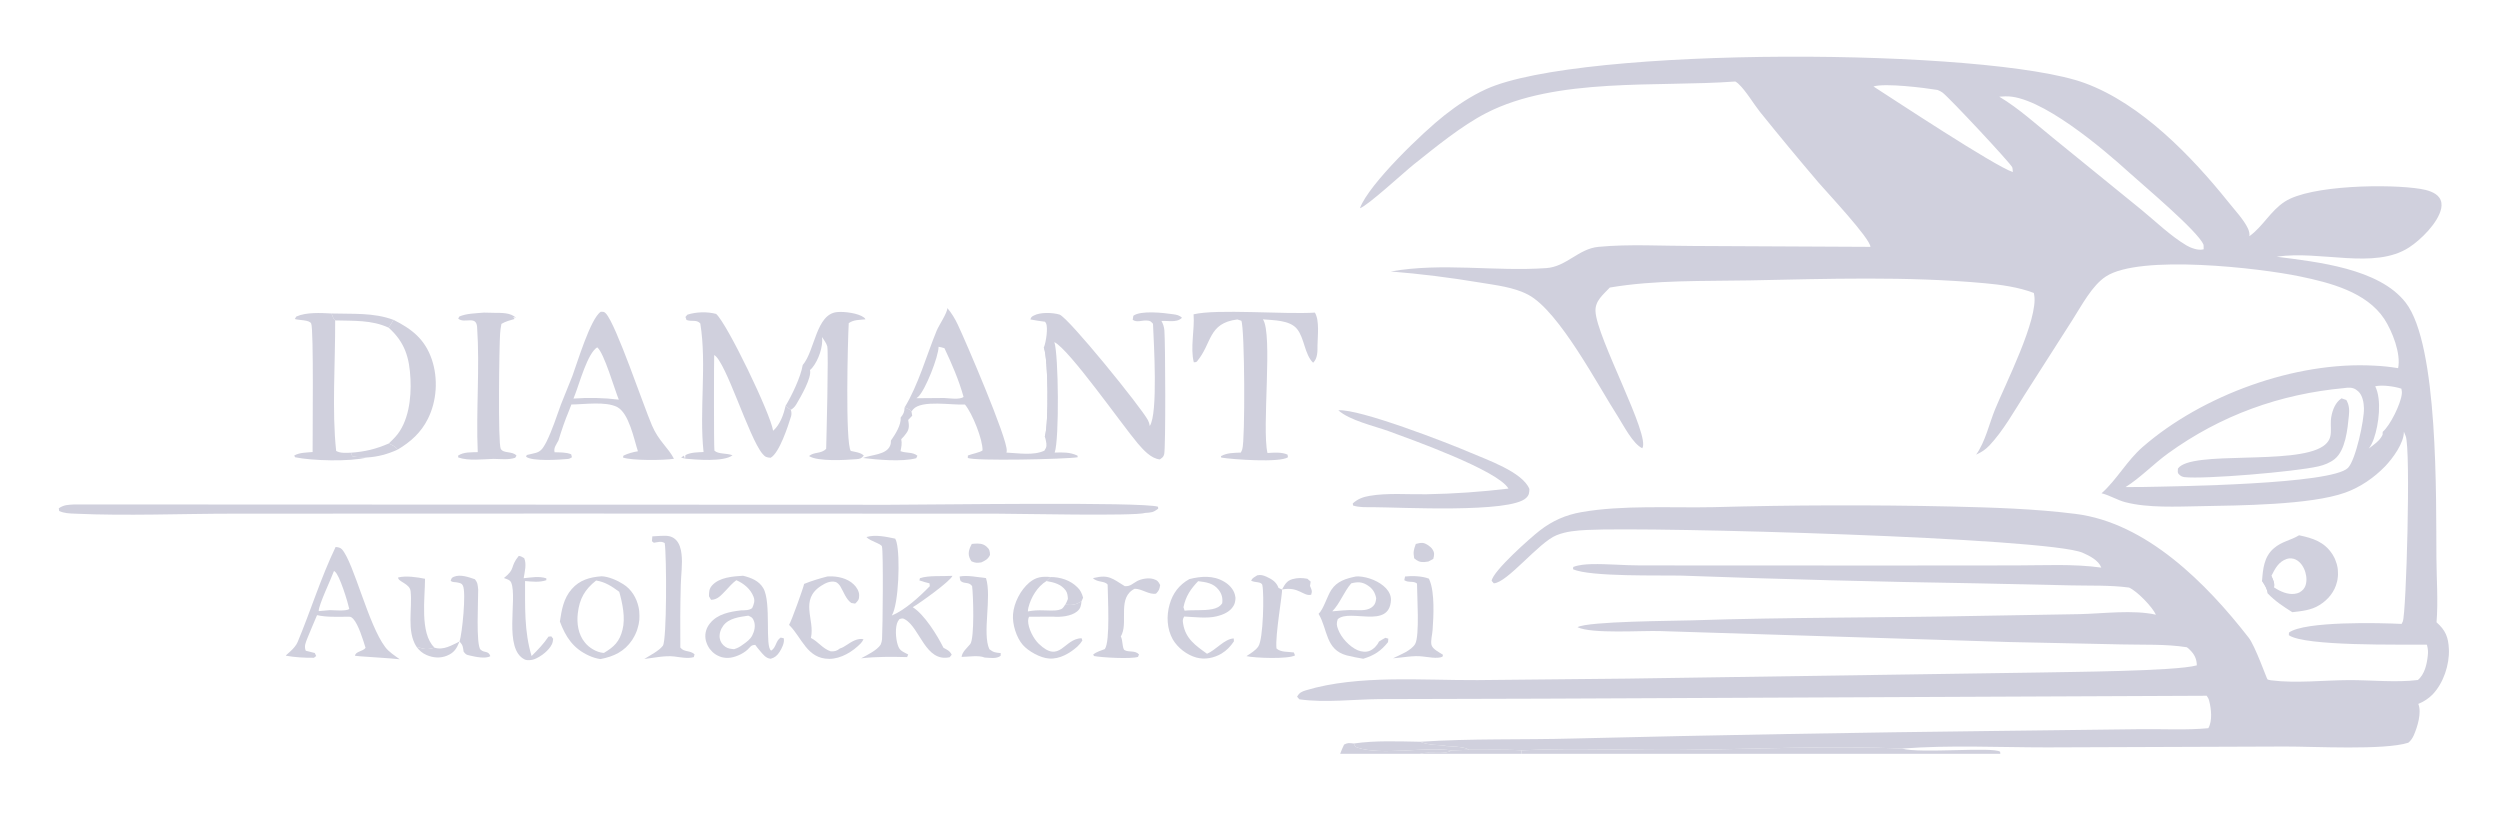 <svg xmlns="http://www.w3.org/2000/svg" xmlns:xlink="http://www.w3.org/1999/xlink" width="120" zoomAndPan="magnify" viewBox="0 0 90 30" height="40" preserveAspectRatio="xMidYMid meet"><defs><clipPath id="343594e4c8"><path d="M 46 2 L 88.547 2 L 88.547 27.129 L 46 27.129 Z M 46 2 " clip-rule="nonzero"></path></clipPath><clipPath id="ac671e4cb5"><path d="M 51 26 L 55 26 L 55 27.129 L 51 27.129 Z M 51 26 " clip-rule="nonzero"></path></clipPath><clipPath id="05cf381ed6"><path d="M 48 26 L 53 26 L 53 27.129 L 48 27.129 Z M 48 26 " clip-rule="nonzero"></path></clipPath><clipPath id="09dcc96520"><path d="M 54 26 L 73 26 L 73 27.129 L 54 27.129 Z M 54 26 " clip-rule="nonzero"></path></clipPath></defs><path fill="#d0d0dd" d="M 16.543 23.094 C 16.438 23.348 16.355 23.496 16.09 23.605 C 15.852 23.703 15.598 23.684 15.359 23.582 C 15.203 23.516 15.09 23.414 14.992 23.281 C 15.262 23.367 15.359 23.402 15.641 23.316 C 15.969 23.418 16.258 23.23 16.543 23.094 Z M 16.543 23.094 " fill-opacity="1" fill-rule="nonzero"></path><path fill="#d0d0dd" d="M 50.969 19.582 C 51.047 19.562 51.145 19.535 51.227 19.547 C 51.34 19.562 51.508 19.68 51.566 19.773 C 51.652 19.902 51.633 19.98 51.598 20.121 L 51.422 20.215 C 51.375 20.223 51.324 20.23 51.273 20.234 C 51.113 20.242 51.027 20.199 50.91 20.098 C 50.871 19.867 50.891 19.801 50.969 19.582 Z M 50.969 19.582 " fill-opacity="1" fill-rule="nonzero"></path><path fill="#d0d0dd" d="M 46.152 21.223 C 46.254 21.043 46.316 20.91 46.531 20.848 C 46.719 20.797 46.875 20.801 47.066 20.836 L 47.184 20.938 L 47.16 21.094 C 47.215 21.23 47.25 21.266 47.203 21.41 C 46.918 21.48 46.758 21.102 46.152 21.223 Z M 46.152 21.223 " fill-opacity="1" fill-rule="nonzero"></path><path fill="#d0d0dd" d="M 34.984 19.582 C 35.008 19.578 35.035 19.574 35.059 19.574 C 35.219 19.562 35.379 19.559 35.508 19.672 C 35.625 19.773 35.633 19.828 35.641 19.977 C 35.566 20.133 35.477 20.176 35.328 20.246 C 35.168 20.266 35.125 20.273 34.973 20.207 C 34.941 20.16 34.91 20.109 34.895 20.055 C 34.84 19.887 34.906 19.727 34.984 19.582 Z M 34.984 19.582 " fill-opacity="1" fill-rule="nonzero"></path><path fill="#d0d0dd" d="M 37.82 20.773 C 38.172 20.773 38.531 20.887 38.785 21.141 C 38.898 21.246 38.949 21.367 38.992 21.516 L 38.934 21.648 C 38.711 21.777 38.605 21.793 38.344 21.77 C 38.391 21.711 38.414 21.633 38.445 21.562 C 38.438 21.457 38.43 21.348 38.367 21.258 C 38.195 21.023 37.938 20.965 37.672 20.918 Z M 37.82 20.773 " fill-opacity="1" fill-rule="nonzero"></path><path fill="#d0d0dd" d="M 11.934 11.285 C 12.688 11.309 13.453 11.246 14.168 11.516 L 13.992 11.797 C 13.379 11.512 12.73 11.555 12.066 11.535 C 11.996 11.477 11.969 11.367 11.934 11.285 Z M 11.934 11.285 " fill-opacity="1" fill-rule="nonzero"></path><path fill="#d0d0dd" d="M 32.566 14.668 C 32.641 14.699 32.773 14.742 32.812 14.812 L 32.84 14.965 L 32.695 15.117 C 32.727 15.305 32.746 15.441 32.621 15.605 C 32.57 15.68 32.508 15.746 32.445 15.809 C 32.477 15.965 32.449 16.094 32.418 16.242 C 32.637 16.324 32.848 16.262 33.027 16.406 L 32.984 16.496 C 32.473 16.633 31.594 16.551 31.062 16.488 C 31.375 16.367 31.898 16.375 32.039 16.055 C 32.07 15.988 32.074 15.93 32.074 15.859 C 32.223 15.645 32.449 15.301 32.422 15.035 C 32.527 14.906 32.559 14.832 32.566 14.668 Z M 32.566 14.668 " fill-opacity="1" fill-rule="nonzero"></path><path fill="#d0d0dd" d="M 14.992 23.281 C 14.629 22.711 14.852 21.91 14.781 21.281 C 14.754 21.008 14.324 20.945 14.332 20.789 C 14.621 20.719 15.012 20.777 15.301 20.836 C 15.301 21.523 15.109 22.789 15.629 23.301 L 15.641 23.316 C 15.359 23.402 15.262 23.367 14.992 23.281 Z M 14.992 23.281 " fill-opacity="1" fill-rule="nonzero"></path><path fill="#d0d0dd" d="M 16.543 23.094 C 16.637 22.824 16.789 21.32 16.664 21.082 C 16.621 20.996 16.574 20.996 16.484 20.973 C 16.387 20.945 16.293 20.977 16.223 20.906 C 16.258 20.82 16.254 20.797 16.344 20.762 C 16.578 20.668 16.871 20.777 17.094 20.852 C 17.203 20.984 17.195 21.059 17.215 21.227 C 17.219 21.57 17.129 23.23 17.301 23.387 C 17.445 23.52 17.578 23.41 17.652 23.621 C 17.484 23.727 17.105 23.645 16.91 23.598 C 16.781 23.57 16.773 23.562 16.691 23.461 C 16.664 23.289 16.668 23.227 16.543 23.094 Z M 16.543 23.094 " fill-opacity="1" fill-rule="nonzero"></path><path fill="#d0d0dd" d="M 50.582 20.754 C 50.836 20.723 51.203 20.738 51.441 20.832 C 51.449 20.855 51.461 20.875 51.469 20.898 C 51.652 21.344 51.609 22.191 51.574 22.672 C 51.566 22.828 51.5 23.059 51.531 23.207 C 51.562 23.367 51.816 23.484 51.949 23.574 L 51.926 23.645 C 51.73 23.723 51.418 23.652 51.211 23.633 C 50.898 23.59 50.469 23.676 50.148 23.699 C 50.398 23.574 50.801 23.426 50.945 23.184 C 51.113 22.891 51.012 21.414 51.012 21.008 C 50.875 20.898 50.719 20.992 50.555 20.887 Z M 50.582 20.754 " fill-opacity="1" fill-rule="nonzero"></path><path fill="#d0d0dd" d="M 34.547 20.754 C 34.836 20.699 35.203 20.781 35.496 20.812 C 35.711 21.496 35.355 22.805 35.617 23.371 C 35.77 23.492 35.836 23.492 36.027 23.512 L 36.023 23.609 C 35.875 23.727 35.629 23.68 35.449 23.672 C 35.223 23.578 34.867 23.648 34.617 23.648 C 34.641 23.461 34.812 23.332 34.93 23.184 C 35.086 22.98 35.039 21.422 34.996 21.098 C 34.867 20.934 34.746 21.035 34.59 20.922 C 34.559 20.898 34.555 20.797 34.547 20.754 Z M 34.547 20.754 " fill-opacity="1" fill-rule="nonzero"></path><path fill="#d0d0dd" d="M 44.871 23.621 C 45.02 23.523 45.203 23.418 45.301 23.27 C 45.48 23.008 45.512 21.379 45.445 21.066 C 45.414 20.926 45.172 20.984 45.039 20.902 C 45.09 20.801 45.168 20.77 45.262 20.711 C 45.391 20.684 45.477 20.711 45.594 20.762 C 45.789 20.852 45.945 20.945 46.023 21.156 C 46.027 21.16 46.027 21.164 46.031 21.168 L 46.152 21.223 C 46.18 21.332 45.902 22.863 45.953 23.344 C 46.105 23.488 46.367 23.457 46.578 23.488 L 46.621 23.594 C 46.379 23.734 45.176 23.691 44.871 23.621 Z M 44.871 23.621 " fill-opacity="1" fill-rule="nonzero"></path><path fill="#d0d0dd" d="M 18.676 20.012 C 18.75 20.02 18.809 20.055 18.871 20.094 C 18.965 20.305 18.887 20.594 18.852 20.816 C 19.121 20.789 19.41 20.734 19.668 20.82 L 19.668 20.887 C 19.418 20.973 19.16 20.938 18.902 20.918 C 18.906 21.844 18.867 22.723 19.137 23.617 C 19.363 23.395 19.57 23.18 19.746 22.918 L 19.848 22.91 L 19.914 22.996 C 19.91 23.062 19.895 23.137 19.867 23.195 C 19.762 23.418 19.461 23.648 19.23 23.734 C 19.141 23.766 18.977 23.785 18.891 23.742 C 18.113 23.367 18.633 21.555 18.406 20.98 C 18.359 20.867 18.246 20.852 18.141 20.809 C 18.578 20.465 18.34 20.422 18.676 20.012 Z M 18.676 20.012 " fill-opacity="1" fill-rule="nonzero"></path><path fill="#d0d0dd" d="M 39.344 20.816 C 39.355 20.812 39.371 20.809 39.383 20.805 C 39.926 20.672 40.059 20.84 40.492 21.102 C 40.691 21.117 40.773 21.008 40.938 20.918 C 41.094 20.836 41.348 20.793 41.52 20.844 C 41.668 20.891 41.695 20.926 41.766 21.062 C 41.738 21.215 41.73 21.254 41.617 21.371 C 41.367 21.418 41.113 21.195 40.848 21.195 C 40.234 21.5 40.594 22.332 40.395 22.816 C 40.379 22.852 40.367 22.883 40.348 22.914 C 40.426 23.027 40.395 23.355 40.488 23.406 C 40.645 23.492 40.859 23.402 41.004 23.559 L 40.969 23.648 C 40.715 23.73 39.66 23.672 39.383 23.617 L 39.355 23.559 C 39.48 23.465 39.629 23.422 39.773 23.367 C 39.973 23.102 39.879 21.492 39.875 21.047 C 39.773 20.906 39.523 20.977 39.344 20.816 Z M 39.344 20.816 " fill-opacity="1" fill-rule="nonzero"></path><path fill="#d0d0dd" d="M 29.781 20.754 C 29.801 20.754 29.82 20.75 29.84 20.75 C 30.145 20.738 30.504 20.816 30.73 21.035 C 30.836 21.133 30.934 21.289 30.93 21.438 C 30.93 21.59 30.891 21.629 30.785 21.73 L 30.645 21.707 C 30.449 21.562 30.375 21.312 30.25 21.105 C 30.215 21.047 30.141 20.965 30.074 20.949 C 29.891 20.906 29.719 20.988 29.566 21.086 C 28.773 21.59 29.34 22.312 29.195 22.953 C 29.191 22.957 29.191 22.961 29.191 22.965 C 29.457 23.098 29.609 23.348 29.906 23.449 C 30.051 23.453 30.121 23.438 30.238 23.344 C 30.332 23.32 30.398 23.27 30.48 23.219 C 30.66 23.102 30.867 22.965 31.086 23.012 C 31.062 23.062 31.031 23.113 30.992 23.156 C 30.707 23.453 30.277 23.719 29.855 23.719 C 29.051 23.719 28.871 22.957 28.418 22.508 L 28.406 22.496 C 28.488 22.371 28.914 21.188 28.949 21.02 C 29.223 20.91 29.496 20.828 29.781 20.754 Z M 29.781 20.754 " fill-opacity="1" fill-rule="nonzero"></path><path fill="#d0d0dd" d="M 23.484 19.309 C 23.574 19.301 23.66 19.297 23.75 19.293 C 23.965 19.285 24.156 19.266 24.324 19.426 C 24.461 19.555 24.516 19.766 24.535 19.949 C 24.578 20.305 24.516 20.695 24.508 21.055 C 24.488 21.805 24.484 22.562 24.492 23.312 C 24.629 23.488 24.84 23.402 25.004 23.555 L 24.977 23.656 C 24.758 23.719 24.492 23.66 24.27 23.633 C 23.934 23.594 23.531 23.684 23.195 23.723 C 23.395 23.594 23.723 23.434 23.863 23.246 C 24.008 23.051 24 20.008 23.93 19.551 C 23.801 19.469 23.688 19.52 23.539 19.539 L 23.469 19.484 Z M 23.484 19.309 " fill-opacity="1" fill-rule="nonzero"></path><path fill="#d0d0dd" d="M 37.047 22.203 C 37.023 22.246 37.012 22.305 37.012 22.352 C 37.012 22.621 37.207 22.996 37.395 23.176 C 38.164 23.914 38.293 22.988 38.938 22.977 L 38.965 23.059 C 38.914 23.141 38.855 23.211 38.785 23.277 C 38.512 23.52 38.148 23.734 37.77 23.707 C 37.453 23.688 37.02 23.445 36.82 23.215 C 36.59 22.953 36.438 22.465 36.469 22.113 C 36.5 21.703 36.742 21.234 37.059 20.969 C 37.301 20.77 37.516 20.746 37.82 20.773 L 37.672 20.918 C 37.938 20.965 38.195 21.023 38.367 21.258 C 38.43 21.348 38.438 21.457 38.445 21.562 C 38.414 21.633 38.391 21.711 38.344 21.77 C 38.605 21.793 38.711 21.777 38.934 21.648 C 38.918 21.805 38.902 21.91 38.77 22.016 C 38.559 22.188 38.168 22.223 37.906 22.199 Z M 37.672 20.918 C 37.344 21.117 37.113 21.508 37.023 21.871 C 37.012 21.918 37.004 21.965 37.004 22.012 C 37.199 21.973 37.371 21.965 37.57 21.973 C 37.742 21.973 37.953 21.996 38.117 21.957 C 38.25 21.926 38.277 21.879 38.344 21.77 C 38.391 21.711 38.414 21.633 38.445 21.562 C 38.438 21.457 38.43 21.348 38.367 21.258 C 38.195 21.023 37.938 20.965 37.672 20.918 Z M 37.672 20.918 " fill-opacity="1" fill-rule="nonzero"></path><path fill="#d0d0dd" d="M 14.168 11.516 C 14.836 11.848 15.301 12.219 15.547 12.945 C 15.777 13.629 15.727 14.438 15.402 15.082 C 15.156 15.574 14.781 15.91 14.312 16.188 C 14.25 16.074 14.105 16.02 13.996 15.965 C 14.074 15.891 14.152 15.816 14.227 15.734 C 14.711 15.207 14.812 14.328 14.777 13.648 C 14.742 12.879 14.578 12.324 13.992 11.797 Z M 14.168 11.516 " fill-opacity="1" fill-rule="nonzero"></path><path fill="#d0d0dd" d="M 48.809 20.754 C 48.84 20.75 48.871 20.75 48.902 20.75 C 49.25 20.766 49.66 20.926 49.898 21.18 C 50.008 21.301 50.082 21.445 50.074 21.609 C 50.016 22.66 48.602 21.902 48.16 22.289 C 48.109 22.426 48.117 22.523 48.172 22.656 C 48.285 22.961 48.578 23.277 48.879 23.41 C 49.012 23.465 49.176 23.484 49.309 23.43 C 49.449 23.371 49.582 23.234 49.641 23.098 C 49.711 23.047 49.797 23.004 49.875 22.961 L 49.98 22.992 L 49.969 23.117 C 49.711 23.438 49.473 23.594 49.078 23.715 C 48.879 23.68 48.676 23.645 48.48 23.594 C 47.715 23.387 47.801 22.664 47.477 22.113 L 47.469 22.098 C 47.645 21.938 47.777 21.465 47.926 21.238 C 48.133 20.922 48.453 20.828 48.809 20.754 Z M 48.645 21 C 48.379 21.305 48.234 21.734 47.961 22.008 C 48.223 21.988 48.516 21.949 48.777 21.965 C 49 21.969 49.262 21.992 49.434 21.82 C 49.516 21.738 49.531 21.645 49.543 21.535 C 49.504 21.34 49.422 21.199 49.254 21.086 C 49.082 20.969 48.938 20.941 48.734 20.98 C 48.703 20.988 48.672 20.992 48.645 21 Z M 48.645 21 " fill-opacity="1" fill-rule="nonzero"></path><path fill="#d0d0dd" d="M 42.816 20.848 C 43.238 20.742 43.672 20.707 44.066 20.938 C 44.246 21.043 44.402 21.203 44.457 21.41 C 44.465 21.445 44.473 21.48 44.477 21.516 C 44.477 21.551 44.477 21.586 44.469 21.621 C 44.465 21.66 44.457 21.691 44.445 21.727 C 44.434 21.762 44.418 21.793 44.398 21.824 C 44.273 22.031 44.027 22.133 43.797 22.188 C 43.449 22.273 42.992 22.211 42.629 22.195 C 42.57 22.305 42.574 22.336 42.594 22.461 C 42.68 22.992 43.043 23.242 43.453 23.535 C 43.762 23.41 44.082 22.996 44.414 22.984 L 44.422 23.086 C 44.297 23.273 44.16 23.418 43.965 23.535 C 43.691 23.691 43.375 23.754 43.07 23.672 C 42.727 23.578 42.395 23.32 42.219 23.016 C 42.008 22.637 41.988 22.172 42.105 21.762 C 42.219 21.359 42.445 21.055 42.816 20.848 Z M 43.133 20.922 C 42.859 21.211 42.688 21.461 42.605 21.859 L 42.645 21.984 C 42.973 21.949 43.309 21.992 43.637 21.93 C 43.789 21.898 43.914 21.848 44 21.715 C 44.023 21.531 43.988 21.387 43.871 21.234 C 43.684 20.992 43.418 20.957 43.133 20.922 Z M 43.133 20.922 " fill-opacity="1" fill-rule="nonzero"></path><path fill="#d0d0dd" d="M 31.195 19.332 C 31.523 19.238 31.902 19.324 32.227 19.391 C 32.25 19.434 32.266 19.477 32.277 19.523 C 32.41 20.023 32.359 21.742 32.105 22.16 C 32.582 21.961 33.113 21.473 33.473 21.102 L 33.461 21 C 33.336 20.969 33.215 20.938 33.098 20.895 L 33.117 20.816 C 33.422 20.707 33.953 20.754 34.289 20.73 C 34.207 20.93 33.098 21.723 32.859 21.859 C 33.281 22.125 33.742 22.871 33.965 23.32 C 34.105 23.398 34.184 23.422 34.262 23.57 L 34.188 23.66 C 33.316 23.852 33.121 22.602 32.578 22.297 C 32.492 22.246 32.473 22.262 32.379 22.289 C 32.359 22.312 32.34 22.34 32.324 22.367 C 32.215 22.57 32.246 22.988 32.316 23.207 C 32.383 23.438 32.5 23.453 32.695 23.562 L 32.656 23.656 C 32.098 23.641 31.559 23.637 31 23.699 C 31.215 23.582 31.574 23.41 31.703 23.207 C 31.73 23.145 31.75 23.074 31.754 23.008 C 31.777 22.625 31.805 19.848 31.75 19.672 C 31.723 19.574 31.324 19.477 31.207 19.348 C 31.203 19.344 31.199 19.336 31.195 19.332 Z M 31.195 19.332 " fill-opacity="1" fill-rule="nonzero"></path><path fill="#d0d0dd" d="M 26.508 20.887 C 26.359 20.996 26.238 21.141 26.113 21.273 C 25.957 21.434 25.828 21.59 25.598 21.594 L 25.523 21.465 C 25.527 21.309 25.523 21.203 25.633 21.078 C 25.895 20.781 26.387 20.75 26.75 20.727 C 27.039 20.797 27.32 20.906 27.477 21.172 C 27.781 21.684 27.523 23.316 27.766 23.422 C 27.953 23.297 27.918 23.074 28.105 22.953 L 28.215 22.977 C 28.25 23.141 28.148 23.336 28.062 23.473 C 27.98 23.598 27.891 23.676 27.746 23.715 C 27.574 23.703 27.473 23.562 27.371 23.445 C 27.305 23.371 27.246 23.293 27.188 23.215 C 27.066 23.227 27.059 23.234 26.973 23.324 C 26.82 23.504 26.531 23.641 26.301 23.676 C 26.25 23.684 26.195 23.684 26.145 23.684 C 26.094 23.68 26.039 23.672 25.988 23.66 C 25.941 23.645 25.891 23.629 25.844 23.605 C 25.797 23.582 25.754 23.555 25.711 23.523 C 25.668 23.492 25.633 23.457 25.598 23.414 C 25.559 23.375 25.531 23.336 25.504 23.289 C 25.477 23.242 25.453 23.195 25.438 23.145 C 25.418 23.098 25.406 23.047 25.398 22.992 C 25.371 22.793 25.43 22.598 25.559 22.441 C 25.828 22.102 26.277 22.02 26.684 21.973 C 26.82 21.969 26.969 21.977 27.078 21.891 C 27.141 21.746 27.188 21.633 27.125 21.477 C 27.02 21.203 26.77 21 26.508 20.887 Z M 26.938 22.164 C 26.625 22.211 26.242 22.25 26.039 22.523 C 25.945 22.648 25.887 22.816 25.91 22.973 C 25.93 23.105 26.004 23.211 26.113 23.285 C 26.207 23.352 26.316 23.359 26.426 23.371 C 26.555 23.332 26.637 23.285 26.742 23.207 C 26.871 23.117 27.012 23.016 27.082 22.875 C 27.16 22.723 27.203 22.531 27.145 22.367 C 27.094 22.23 27.066 22.223 26.938 22.164 Z M 26.938 22.164 " fill-opacity="1" fill-rule="nonzero"></path><path fill="#d0d0dd" d="M 12.082 19.691 C 12.164 19.699 12.254 19.711 12.312 19.777 C 12.738 20.262 13.258 22.492 13.867 23.293 C 13.996 23.469 14.215 23.605 14.391 23.734 C 14.152 23.699 12.809 23.625 12.781 23.609 C 12.793 23.449 13.051 23.461 13.16 23.324 C 13.074 23.047 12.906 22.48 12.711 22.273 C 12.625 22.184 12.582 22.203 12.465 22.203 C 12.113 22.203 11.758 22.223 11.414 22.145 C 11.297 22.414 11.184 22.691 11.07 22.965 C 11.008 23.125 10.938 23.266 11.008 23.426 L 11.332 23.508 L 11.383 23.617 L 11.301 23.68 C 10.969 23.684 10.617 23.664 10.289 23.605 C 10.293 23.57 10.617 23.355 10.715 23.113 C 11.188 21.98 11.551 20.797 12.082 19.691 Z M 12.023 20.555 C 11.922 20.84 11.465 21.789 11.473 22 L 11.875 21.965 C 12.027 21.965 12.465 22.012 12.574 21.922 C 12.527 21.695 12.223 20.691 12.055 20.578 C 12.039 20.562 12.039 20.566 12.023 20.555 Z M 12.023 20.555 " fill-opacity="1" fill-rule="nonzero"></path><path fill="#d0d0dd" d="M 11.254 16.273 C 11.25 15.691 11.297 11.836 11.203 11.648 C 11.137 11.508 10.762 11.535 10.613 11.484 L 10.668 11.395 C 11.031 11.234 11.543 11.266 11.934 11.285 C 11.969 11.367 11.996 11.477 12.066 11.535 C 12.074 13.016 11.945 14.809 12.102 16.234 C 12.258 16.324 12.461 16.301 12.633 16.297 L 12.684 16.426 C 12.867 16.469 13.035 16.449 13.215 16.469 C 12.609 16.625 11.234 16.59 10.621 16.461 L 10.594 16.398 C 10.781 16.289 11.039 16.293 11.254 16.273 Z M 11.254 16.273 " fill-opacity="1" fill-rule="nonzero"></path><path fill="#d0d0dd" d="M 17.418 11.254 C 17.543 11.258 17.668 11.258 17.789 11.262 C 18.047 11.266 18.383 11.246 18.578 11.445 L 18.477 11.41 L 18.523 11.484 C 18.355 11.531 18.203 11.57 18.051 11.66 C 18.027 11.777 18.012 11.891 18.004 12.008 C 17.973 12.414 17.922 15.969 18.027 16.156 C 18.121 16.336 18.445 16.23 18.594 16.402 L 18.547 16.48 C 18.309 16.562 18.016 16.523 17.766 16.52 C 17.371 16.531 16.875 16.598 16.496 16.469 L 16.492 16.402 C 16.695 16.266 16.965 16.285 17.199 16.277 C 17.133 14.781 17.277 13.262 17.176 11.773 C 17.145 11.336 16.715 11.668 16.496 11.469 L 16.535 11.395 C 16.797 11.281 17.137 11.281 17.418 11.254 Z M 17.418 11.254 " fill-opacity="1" fill-rule="nonzero"></path><path fill="#d0d0dd" d="M 48.18 14.77 C 48.941 14.711 52.141 15.953 52.93 16.293 C 53.516 16.547 54.816 16.992 55.059 17.605 C 55.051 17.75 55.051 17.82 54.941 17.926 C 54.375 18.48 50.414 18.262 49.398 18.258 C 49.168 18.258 48.934 18.27 48.711 18.199 L 48.699 18.125 C 48.871 17.965 49.066 17.891 49.297 17.852 C 49.945 17.738 50.695 17.805 51.355 17.793 C 52.34 17.777 53.324 17.707 54.305 17.59 C 53.922 16.93 50.812 15.824 49.996 15.523 C 49.477 15.336 48.578 15.133 48.18 14.77 Z M 48.18 14.77 " fill-opacity="1" fill-rule="nonzero"></path><path fill="#d0d0dd" d="M 82.766 19.27 C 83.266 19.375 83.676 19.504 83.969 19.957 C 83.992 19.992 84.012 20.031 84.031 20.066 C 84.051 20.105 84.07 20.145 84.082 20.188 C 84.098 20.227 84.113 20.266 84.125 20.309 C 84.137 20.348 84.145 20.391 84.152 20.434 C 84.16 20.477 84.164 20.516 84.164 20.559 C 84.168 20.602 84.168 20.645 84.168 20.688 C 84.164 20.73 84.164 20.773 84.156 20.816 C 84.152 20.859 84.145 20.898 84.133 20.941 C 84.051 21.301 83.809 21.594 83.496 21.785 C 83.203 21.969 82.859 22 82.523 22.039 C 82.191 21.828 81.918 21.652 81.641 21.367 C 81.617 21.188 81.531 21.062 81.434 20.914 C 81.465 20.48 81.504 20.043 81.859 19.738 C 82.148 19.488 82.473 19.453 82.766 19.27 Z M 81.77 20.734 C 81.832 20.871 81.895 20.988 81.863 21.145 C 81.902 21.168 81.938 21.191 81.977 21.215 C 82.191 21.336 82.449 21.43 82.699 21.359 C 82.727 21.352 82.754 21.34 82.781 21.328 C 82.805 21.312 82.832 21.297 82.855 21.277 C 82.875 21.262 82.898 21.238 82.918 21.219 C 82.938 21.195 82.953 21.172 82.969 21.145 C 83.055 20.984 83.043 20.766 82.992 20.598 C 82.938 20.414 82.82 20.23 82.648 20.145 C 82.559 20.098 82.418 20.086 82.324 20.121 C 82.031 20.219 81.898 20.473 81.77 20.734 Z M 81.77 20.734 " fill-opacity="1" fill-rule="nonzero"></path><path fill="#d0d0dd" d="M 81.434 20.914 C 81.492 20.809 81.586 20.766 81.688 20.707 L 81.77 20.734 C 81.832 20.871 81.895 20.988 81.863 21.145 C 81.777 21.215 81.703 21.277 81.641 21.367 C 81.617 21.188 81.531 21.062 81.434 20.914 Z M 81.434 20.914 " fill-opacity="1" fill-rule="nonzero"></path><path fill="#d0d0dd" d="M 28.898 13.141 C 29.344 12.621 29.371 11.297 30.145 11.234 C 30.402 11.211 30.902 11.273 31.109 11.434 C 31.129 11.449 31.145 11.473 31.156 11.496 C 30.938 11.52 30.738 11.504 30.555 11.633 C 30.52 12.211 30.426 15.957 30.629 16.234 C 30.785 16.27 30.988 16.289 31.098 16.402 C 31.004 16.512 30.961 16.52 30.82 16.531 C 30.434 16.562 29.434 16.621 29.125 16.418 C 29.312 16.258 29.562 16.348 29.742 16.156 C 29.754 15.711 29.832 12.668 29.781 12.465 C 29.758 12.371 29.648 12.215 29.594 12.133 C 29.637 12.477 29.465 12.965 29.246 13.234 C 29.219 13.266 29.191 13.297 29.16 13.32 C 29.23 13.598 28.82 14.293 28.672 14.547 C 28.617 14.637 28.562 14.699 28.469 14.754 L 28.277 14.617 C 28.508 14.234 28.824 13.578 28.898 13.141 Z M 28.898 13.141 " fill-opacity="1" fill-rule="nonzero"></path><path fill="#d0d0dd" d="M 21.656 20.746 C 21.91 20.754 22.227 20.895 22.438 21.031 C 22.73 21.211 22.918 21.527 22.988 21.855 C 23 21.906 23.008 21.957 23.012 22.008 C 23.016 22.059 23.02 22.113 23.02 22.164 C 23.02 22.215 23.02 22.266 23.016 22.316 C 23.008 22.371 23 22.422 22.992 22.473 C 22.98 22.523 22.969 22.57 22.953 22.621 C 22.941 22.672 22.922 22.719 22.902 22.766 C 22.883 22.816 22.859 22.863 22.836 22.906 C 22.812 22.953 22.785 22.996 22.758 23.039 C 22.477 23.457 22.098 23.633 21.617 23.727 C 21.473 23.707 21.336 23.664 21.207 23.605 C 20.641 23.352 20.363 22.934 20.156 22.375 C 20.219 21.953 20.289 21.539 20.582 21.207 C 20.867 20.879 21.238 20.777 21.656 20.746 Z M 21.461 20.898 C 21.051 21.223 20.863 21.551 20.801 22.078 C 20.758 22.441 20.816 22.84 21.055 23.129 C 21.207 23.32 21.469 23.48 21.719 23.504 C 21.727 23.504 21.734 23.504 21.742 23.504 C 22.105 23.289 22.305 23.098 22.41 22.672 C 22.52 22.246 22.41 21.723 22.293 21.305 C 22.027 21.109 21.793 20.953 21.461 20.898 Z M 21.461 20.898 " fill-opacity="1" fill-rule="nonzero"></path><path fill="#d0d0dd" d="M 25.328 16.273 C 25.168 14.758 25.449 13.125 25.211 11.645 C 25.074 11.492 24.906 11.59 24.715 11.52 L 24.676 11.41 L 24.746 11.328 C 25.062 11.227 25.461 11.215 25.781 11.301 C 26.18 11.656 27.742 14.898 27.832 15.508 C 28.078 15.293 28.211 14.93 28.277 14.617 L 28.469 14.754 C 28.496 14.82 28.5 14.914 28.48 14.984 C 28.371 15.336 28.059 16.305 27.742 16.48 C 27.594 16.469 27.547 16.453 27.449 16.336 C 26.961 15.762 26.133 13.012 25.711 12.781 C 25.703 12.805 25.695 16.02 25.719 16.223 C 25.863 16.359 26.164 16.305 26.371 16.391 C 26.047 16.637 25.051 16.547 24.656 16.512 L 24.621 16.402 L 24.52 16.473 L 24.664 16.512 L 24.676 16.383 C 24.871 16.281 25.113 16.285 25.328 16.273 Z M 25.328 16.273 " fill-opacity="1" fill-rule="nonzero"></path><path fill="#d0d0dd" d="M 42.969 11.316 C 43.801 11.113 46.258 11.324 47.336 11.254 C 47.508 11.539 47.434 12.098 47.43 12.43 C 47.43 12.648 47.438 12.898 47.273 13.059 C 46.961 12.758 46.965 12.176 46.691 11.84 C 46.43 11.52 45.84 11.531 45.465 11.496 C 45.828 12.016 45.422 15.406 45.629 16.309 C 45.852 16.293 46.148 16.27 46.352 16.367 L 46.367 16.461 C 46.074 16.664 44.355 16.539 43.965 16.473 L 43.953 16.422 C 44.176 16.297 44.418 16.305 44.668 16.293 C 44.691 16.254 44.711 16.211 44.723 16.168 C 44.828 15.863 44.812 11.809 44.688 11.547 L 44.543 11.5 C 43.48 11.637 43.641 12.359 43.09 13.012 C 43.062 13.043 43.02 13.039 42.977 13.043 C 42.844 12.516 43.012 11.867 42.969 11.316 Z M 42.969 11.316 " fill-opacity="1" fill-rule="nonzero"></path><path fill="#d0d0dd" d="M 20.605 13.539 C 20.777 13.078 21.258 11.461 21.629 11.223 C 21.723 11.227 21.746 11.215 21.812 11.285 C 22.184 11.688 23.164 14.605 23.473 15.32 C 23.711 15.879 24.066 16.125 24.262 16.516 C 23.922 16.574 22.723 16.586 22.426 16.469 L 22.445 16.402 C 22.621 16.32 22.777 16.277 22.965 16.246 C 22.824 15.816 22.645 14.871 22.215 14.652 C 21.805 14.441 21.031 14.559 20.57 14.562 L 20.477 14.801 C 20.332 15.148 20.215 15.496 20.105 15.855 C 20.031 16 19.922 16.125 19.965 16.281 C 20.164 16.289 20.375 16.277 20.562 16.355 L 20.59 16.461 C 20.543 16.492 20.496 16.52 20.441 16.523 C 20.145 16.551 19.148 16.617 18.938 16.441 L 18.965 16.379 C 19.074 16.355 19.188 16.332 19.297 16.301 C 19.5 16.246 19.574 16.082 19.668 15.914 C 19.883 15.48 20.031 15.012 20.195 14.559 Z M 20.703 14.199 L 20.645 14.348 C 21.191 14.309 21.734 14.32 22.277 14.387 C 22.121 14.012 21.75 12.707 21.5 12.504 C 21.152 12.715 20.859 13.805 20.703 14.199 Z M 20.703 14.199 " fill-opacity="1" fill-rule="nonzero"></path><path fill="#d0d0dd" d="M 12.633 16.297 C 13.133 16.262 13.535 16.168 13.996 15.965 C 14.105 16.02 14.25 16.074 14.312 16.188 C 13.957 16.348 13.609 16.445 13.215 16.469 C 13.035 16.449 12.867 16.469 12.684 16.426 Z M 12.633 16.297 " fill-opacity="1" fill-rule="nonzero"></path><path fill="#d0d0dd" d="M 2.672 18.16 L 32.004 18.172 C 33.43 18.172 41.145 18.059 41.688 18.242 L 41.695 18.312 C 41.516 18.449 41.457 18.449 41.227 18.465 C 40.871 18.586 36.613 18.492 35.875 18.492 L 20.078 18.488 L 8.414 18.492 C 6.52 18.492 4.586 18.578 2.691 18.492 C 2.5 18.484 2.309 18.48 2.129 18.395 L 2.117 18.297 C 2.316 18.168 2.438 18.176 2.672 18.16 Z M 2.672 18.16 " fill-opacity="1" fill-rule="nonzero"></path><path fill="#d0d0dd" d="M 32.566 14.668 C 33.059 13.859 33.355 12.793 33.719 11.906 C 33.801 11.707 34.105 11.266 34.105 11.09 C 34.258 11.273 34.375 11.465 34.477 11.68 C 34.742 12.234 36.285 15.82 36.242 16.23 C 36.242 16.254 36.238 16.273 36.23 16.293 C 36.656 16.312 37.207 16.41 37.598 16.223 C 37.688 16.09 37.684 16.023 37.652 15.863 C 37.645 15.816 37.629 15.766 37.613 15.719 C 37.758 15.25 37.738 12.93 37.578 12.508 C 37.582 12.504 37.582 12.5 37.586 12.492 C 37.652 12.32 37.738 11.805 37.656 11.637 C 37.645 11.617 37.633 11.598 37.617 11.582 C 37.441 11.559 37.27 11.535 37.094 11.5 C 37.121 11.414 37.137 11.402 37.219 11.359 C 37.449 11.234 37.895 11.25 38.141 11.324 C 38.461 11.426 41.09 14.676 41.328 15.129 C 41.359 15.191 41.383 15.266 41.391 15.336 C 41.695 14.895 41.535 12.312 41.508 11.656 C 41.422 11.562 41.41 11.547 41.281 11.539 C 41.102 11.527 40.926 11.621 40.777 11.512 L 40.801 11.367 C 41.074 11.168 41.887 11.262 42.227 11.312 C 42.363 11.332 42.453 11.344 42.551 11.441 C 42.441 11.547 42.305 11.562 42.156 11.562 C 42.043 11.562 41.926 11.547 41.812 11.555 C 41.875 11.664 41.906 11.77 41.918 11.895 C 41.953 12.32 41.969 16.145 41.91 16.355 C 41.879 16.461 41.844 16.473 41.754 16.539 C 41.434 16.508 41.16 16.195 40.961 15.965 C 40.395 15.297 38.492 12.574 37.957 12.316 C 38.109 12.773 38.137 15.812 37.969 16.293 C 38.262 16.285 38.512 16.273 38.789 16.402 L 38.797 16.461 C 38.402 16.531 35.039 16.605 34.84 16.484 L 34.844 16.398 C 34.973 16.344 35.281 16.289 35.371 16.215 C 35.383 15.82 35 14.875 34.738 14.562 C 34.281 14.594 33.184 14.387 32.875 14.734 C 32.855 14.758 32.832 14.785 32.812 14.812 C 32.773 14.742 32.641 14.699 32.566 14.668 Z M 33.789 12.484 C 33.785 12.848 33.316 14.031 33.062 14.277 C 33.039 14.297 33.016 14.316 32.992 14.336 L 33.992 14.328 C 34.176 14.336 34.547 14.398 34.688 14.289 C 34.523 13.691 34.266 13.098 34 12.535 C 33.934 12.516 33.859 12.492 33.789 12.484 Z M 33.789 12.484 " fill-opacity="1" fill-rule="nonzero"></path><path fill="#d0d0dd" d="M 37.578 12.508 L 37.809 12.305 C 38.102 12.625 37.977 14.707 37.949 15.223 C 37.941 15.375 37.863 15.559 37.742 15.656 C 37.703 15.688 37.66 15.703 37.613 15.719 C 37.758 15.25 37.738 12.93 37.578 12.508 Z M 37.578 12.508 " fill-opacity="1" fill-rule="nonzero"></path><g clip-path="url(#343594e4c8)"><path fill="#d0d0dd" d="M 62.473 2.934 C 59.688 3.141 56.031 2.77 53.504 4.07 C 52.609 4.531 51.684 5.293 50.898 5.918 C 50.578 6.172 49.215 7.426 48.957 7.496 C 49.281 6.617 51.254 4.734 52.008 4.145 C 52.465 3.785 52.961 3.457 53.488 3.215 C 56.875 1.656 71.582 1.719 75.055 2.992 C 77.086 3.738 78.906 5.633 80.227 7.281 C 80.453 7.566 80.781 7.91 80.93 8.234 C 80.965 8.316 80.992 8.414 80.977 8.504 C 81.465 8.156 81.734 7.594 82.254 7.258 C 83.172 6.66 86.023 6.617 87.141 6.801 C 87.375 6.84 87.676 6.918 87.816 7.117 C 87.898 7.234 87.91 7.367 87.883 7.504 C 87.777 8.016 87.152 8.633 86.723 8.91 C 85.469 9.719 83.535 9.004 81.957 9.242 C 83.41 9.43 85.652 9.66 86.605 10.895 C 87.789 12.422 87.695 17.949 87.711 20.074 C 87.715 20.832 87.777 21.648 87.715 22.402 C 88.039 22.691 88.141 22.934 88.16 23.371 C 88.184 23.93 87.965 24.59 87.574 25 C 87.438 25.141 87.242 25.27 87.059 25.34 C 87.188 25.656 87.027 26.172 86.895 26.473 C 86.852 26.57 86.785 26.672 86.699 26.738 C 85.836 27.016 83.285 26.871 82.254 26.875 L 73.691 26.906 C 71.969 26.906 70.188 26.816 68.469 26.949 C 69.133 27.137 71.727 26.875 72.004 27.062 L 72.012 27.137 L 48.246 27.137 C 48.285 27.023 48.336 26.914 48.387 26.805 C 48.527 26.73 48.582 26.75 48.738 26.766 C 49.516 26.652 50.34 26.691 51.125 26.703 C 52.957 26.582 54.816 26.637 56.652 26.586 C 61.766 26.461 66.875 26.371 71.988 26.312 L 77.094 26.25 C 77.879 26.242 78.723 26.289 79.5 26.215 C 79.652 25.953 79.605 25.516 79.531 25.234 C 79.516 25.164 79.484 25.105 79.441 25.047 L 55.535 25.152 L 49.668 25.168 C 48.734 25.176 47.703 25.305 46.777 25.176 L 46.695 25.082 C 46.777 24.934 46.859 24.898 47.023 24.848 C 48.895 24.285 51.23 24.496 53.191 24.484 L 58.582 24.43 L 73.383 24.211 C 74.402 24.188 78.324 24.168 79.086 23.953 C 79.082 23.723 79 23.555 78.836 23.395 C 78.801 23.359 78.766 23.328 78.727 23.301 C 77.965 23.18 77.152 23.219 76.383 23.199 L 72.328 23.113 L 59.773 22.719 C 59.117 22.695 57.297 22.828 56.789 22.578 C 57.191 22.363 60.215 22.355 60.926 22.332 C 64.344 22.219 67.766 22.242 71.184 22.172 L 74.859 22.109 C 75.715 22.09 76.785 21.945 77.613 22.129 C 77.48 21.844 76.938 21.281 76.645 21.152 C 75.965 21.062 75.27 21.09 74.586 21.074 L 71.168 21 C 67.625 20.945 64.09 20.852 60.551 20.723 C 59.789 20.703 57.238 20.773 56.629 20.492 L 56.637 20.41 C 56.848 20.332 57.074 20.316 57.297 20.309 C 57.879 20.297 58.465 20.355 59.047 20.355 L 67.855 20.359 L 72.57 20.355 C 73.586 20.355 74.641 20.293 75.648 20.434 C 75.645 20.43 75.645 20.426 75.641 20.422 C 75.543 20.168 75.215 20.004 74.973 19.898 C 73.699 19.355 59.477 18.961 57.137 19.078 C 56.762 19.098 56.387 19.125 56.031 19.27 C 55.398 19.523 54.266 20.977 53.777 21 L 53.699 20.91 C 53.742 20.559 55.105 19.352 55.434 19.098 C 55.883 18.75 56.367 18.535 56.926 18.438 C 58.402 18.176 60.164 18.289 61.676 18.258 C 64.527 18.18 67.375 18.172 70.223 18.234 C 71.719 18.27 73.234 18.312 74.719 18.5 C 77.273 18.82 79.438 21.008 80.953 22.957 C 81.184 23.25 81.602 24.434 81.629 24.457 C 81.652 24.473 81.734 24.488 81.762 24.492 C 82.645 24.605 83.664 24.488 84.559 24.484 C 85.348 24.48 86.266 24.578 87.043 24.48 C 87.293 24.273 87.371 23.895 87.402 23.586 C 87.414 23.477 87.41 23.383 87.383 23.27 C 87.383 23.262 87.379 23.254 87.379 23.246 C 87.375 23.234 87.367 23.219 87.363 23.207 C 86.418 23.199 82.973 23.27 82.398 22.867 L 82.402 22.773 C 82.969 22.355 85.688 22.422 86.457 22.461 C 86.473 22.434 86.484 22.406 86.5 22.375 C 86.625 22.105 86.793 16.172 86.605 15.699 C 86.586 15.645 86.562 15.59 86.539 15.539 C 86.547 15.949 86.137 16.504 85.859 16.793 C 85.461 17.203 84.969 17.539 84.43 17.734 C 83.172 18.184 80.602 18.195 79.191 18.223 C 78.363 18.238 77.324 18.289 76.523 18.082 C 76.227 18.008 75.957 17.832 75.656 17.758 C 76.207 17.27 76.566 16.586 77.137 16.09 C 79.273 14.23 82.637 13 85.48 13.164 C 85.766 13.176 86.051 13.207 86.332 13.254 C 86.441 12.73 86.121 11.922 85.836 11.484 C 85.195 10.512 83.879 10.176 82.805 9.953 C 81.352 9.648 77.035 9.152 75.812 9.953 C 75.309 10.281 74.93 11.016 74.609 11.516 L 72.902 14.188 C 72.508 14.805 72.125 15.496 71.625 16.031 C 71.48 16.184 71.332 16.281 71.141 16.367 C 71.473 15.898 71.605 15.273 71.82 14.742 C 72.176 13.867 73.391 11.48 73.23 10.613 C 73.227 10.59 73.223 10.57 73.219 10.547 C 72.672 10.336 72.016 10.246 71.438 10.195 C 68.664 9.941 65.777 10.039 62.996 10.094 C 61.344 10.125 59.582 10.074 57.953 10.352 C 57.719 10.605 57.418 10.828 57.438 11.207 C 57.477 12.152 59.434 15.703 59.121 16.137 C 58.781 15.973 58.453 15.324 58.25 15.004 C 57.543 13.91 56.137 11.207 55.02 10.613 C 54.492 10.332 53.836 10.266 53.254 10.168 C 52.199 9.992 51.137 9.859 50.066 9.773 C 51.926 9.445 53.797 9.781 55.664 9.652 C 56.387 9.605 56.828 8.953 57.543 8.887 C 58.656 8.781 59.832 8.855 60.949 8.855 L 67.336 8.887 C 67.324 8.578 65.77 6.926 65.465 6.57 C 64.75 5.73 64.047 4.883 63.355 4.023 C 63.121 3.727 62.848 3.258 62.574 3.008 C 62.543 2.98 62.508 2.957 62.473 2.934 Z M 84.41 13.969 C 82.07 14.184 79.949 14.949 78.047 16.324 C 77.531 16.699 77.051 17.203 76.52 17.535 C 76.734 17.535 76.953 17.535 77.168 17.531 C 78.289 17.508 83.934 17.441 84.527 16.844 C 84.805 16.562 85.113 15.125 85.102 14.699 C 85.098 14.5 85.055 14.234 84.898 14.09 C 84.785 13.988 84.684 13.949 84.527 13.957 C 84.488 13.957 84.449 13.965 84.41 13.969 Z M 71.973 3.48 C 72.68 3.902 73.316 4.488 73.957 5.004 L 77.09 7.551 C 77.609 7.977 78.137 8.492 78.715 8.836 C 78.859 8.922 79.129 9.023 79.305 8.98 C 79.312 8.98 79.324 8.977 79.332 8.973 C 79.328 8.934 79.336 8.84 79.324 8.805 C 79.117 8.312 77.148 6.664 76.645 6.207 C 75.734 5.379 73.438 3.418 72.188 3.469 C 72.117 3.473 72.043 3.473 71.973 3.48 Z M 67.445 3.113 C 68.207 3.602 71.77 5.957 72.461 6.195 C 72.457 6.148 72.457 6.066 72.441 6.023 C 72.383 5.879 70.184 3.523 69.93 3.332 C 69.875 3.293 69.812 3.262 69.75 3.238 C 69.277 3.16 67.855 2.984 67.445 3.113 Z M 54.773 27.012 L 54.777 27.137 L 72.012 27.137 L 72.004 27.062 C 71.727 26.875 69.133 27.137 68.469 26.949 C 65.859 26.836 63.195 26.969 60.582 26.996 C 58.648 27.016 56.699 26.918 54.773 27.012 Z M 48.738 26.766 C 48.582 26.75 48.527 26.73 48.387 26.805 C 48.336 26.914 48.285 27.023 48.246 27.137 L 51.121 27.137 C 51.457 27.035 51.973 27.191 52.254 27.016 L 52.875 26.992 C 52.734 26.867 52.168 26.871 51.965 26.852 L 52.074 26.84 C 51.762 26.82 51.418 26.828 51.125 26.703 C 50.34 26.691 49.516 26.652 48.738 26.766 Z M 85.508 13.906 C 85.75 14.395 85.637 15.281 85.461 15.785 C 85.418 15.914 85.359 16.035 85.277 16.148 C 85.461 16.004 85.672 15.871 85.773 15.652 L 85.777 15.547 C 86.047 15.316 86.43 14.539 86.465 14.18 C 86.473 14.117 86.465 14.051 86.449 13.992 C 86.203 13.91 85.758 13.848 85.508 13.906 Z M 52.875 26.992 L 52.254 27.016 C 51.973 27.191 51.457 27.035 51.121 27.137 L 54.777 27.137 L 54.773 27.012 C 54.148 26.973 53.504 27 52.875 26.992 Z M 52.875 26.992 " fill-opacity="1" fill-rule="nonzero"></path></g><g clip-path="url(#ac671e4cb5)"><path fill="#d0d0dd" d="M 52.875 26.992 C 53.504 27 54.148 26.973 54.773 27.012 L 54.777 27.137 L 51.121 27.137 C 51.457 27.035 51.973 27.191 52.254 27.016 Z M 52.875 26.992 " fill-opacity="1" fill-rule="nonzero"></path></g><g clip-path="url(#05cf381ed6)"><path fill="#d0d0dd" d="M 48.738 26.766 C 49.516 26.652 50.34 26.691 51.125 26.703 C 51.418 26.828 51.762 26.82 52.074 26.84 L 51.965 26.852 C 52.168 26.871 52.734 26.867 52.875 26.992 L 52.254 27.016 C 51.973 27.191 51.457 27.035 51.121 27.137 L 48.246 27.137 C 48.285 27.023 48.336 26.914 48.387 26.805 C 48.527 26.73 48.582 26.75 48.738 26.766 Z M 48.246 27.137 L 51.121 27.137 C 51.457 27.035 51.973 27.191 52.254 27.016 C 51.32 26.871 49.727 27.207 48.871 26.914 C 48.773 26.883 48.777 26.855 48.738 26.766 C 48.582 26.75 48.527 26.73 48.387 26.805 C 48.336 26.914 48.285 27.023 48.246 27.137 Z M 48.246 27.137 " fill-opacity="1" fill-rule="nonzero"></path><path fill="#d0d0dd" d="M 48.246 27.137 C 48.285 27.023 48.336 26.914 48.387 26.805 C 48.527 26.73 48.582 26.75 48.738 26.766 C 48.777 26.855 48.773 26.883 48.871 26.914 C 49.727 27.207 51.32 26.871 52.254 27.016 C 51.973 27.191 51.457 27.035 51.121 27.137 Z M 48.246 27.137 " fill-opacity="1" fill-rule="nonzero"></path></g><g clip-path="url(#09dcc96520)"><path fill="#d0d0dd" d="M 54.773 27.012 C 56.699 26.918 58.648 27.016 60.582 26.996 C 63.195 26.969 65.859 26.836 68.469 26.949 C 69.133 27.137 71.727 26.875 72.004 27.062 L 72.012 27.137 L 54.777 27.137 Z M 54.773 27.012 " fill-opacity="1" fill-rule="nonzero"></path></g><path fill="#d0d0dd" d="M 84.297 14.34 L 84.469 14.402 C 84.574 14.582 84.582 14.77 84.559 14.973 C 84.512 15.445 84.441 16.211 84.047 16.527 C 83.879 16.66 83.672 16.742 83.465 16.789 C 82.621 16.984 79.367 17.258 78.629 17.176 C 78.539 17.156 78.496 17.133 78.434 17.066 C 78.383 17.012 78.402 16.941 78.406 16.867 C 78.883 16.199 82.609 16.762 83.633 16.062 C 84.059 15.77 83.848 15.406 83.93 14.988 C 83.973 14.754 84.078 14.484 84.285 14.348 C 84.289 14.344 84.293 14.34 84.297 14.34 Z M 84.297 14.34 " fill-opacity="1" fill-rule="nonzero"></path></svg>